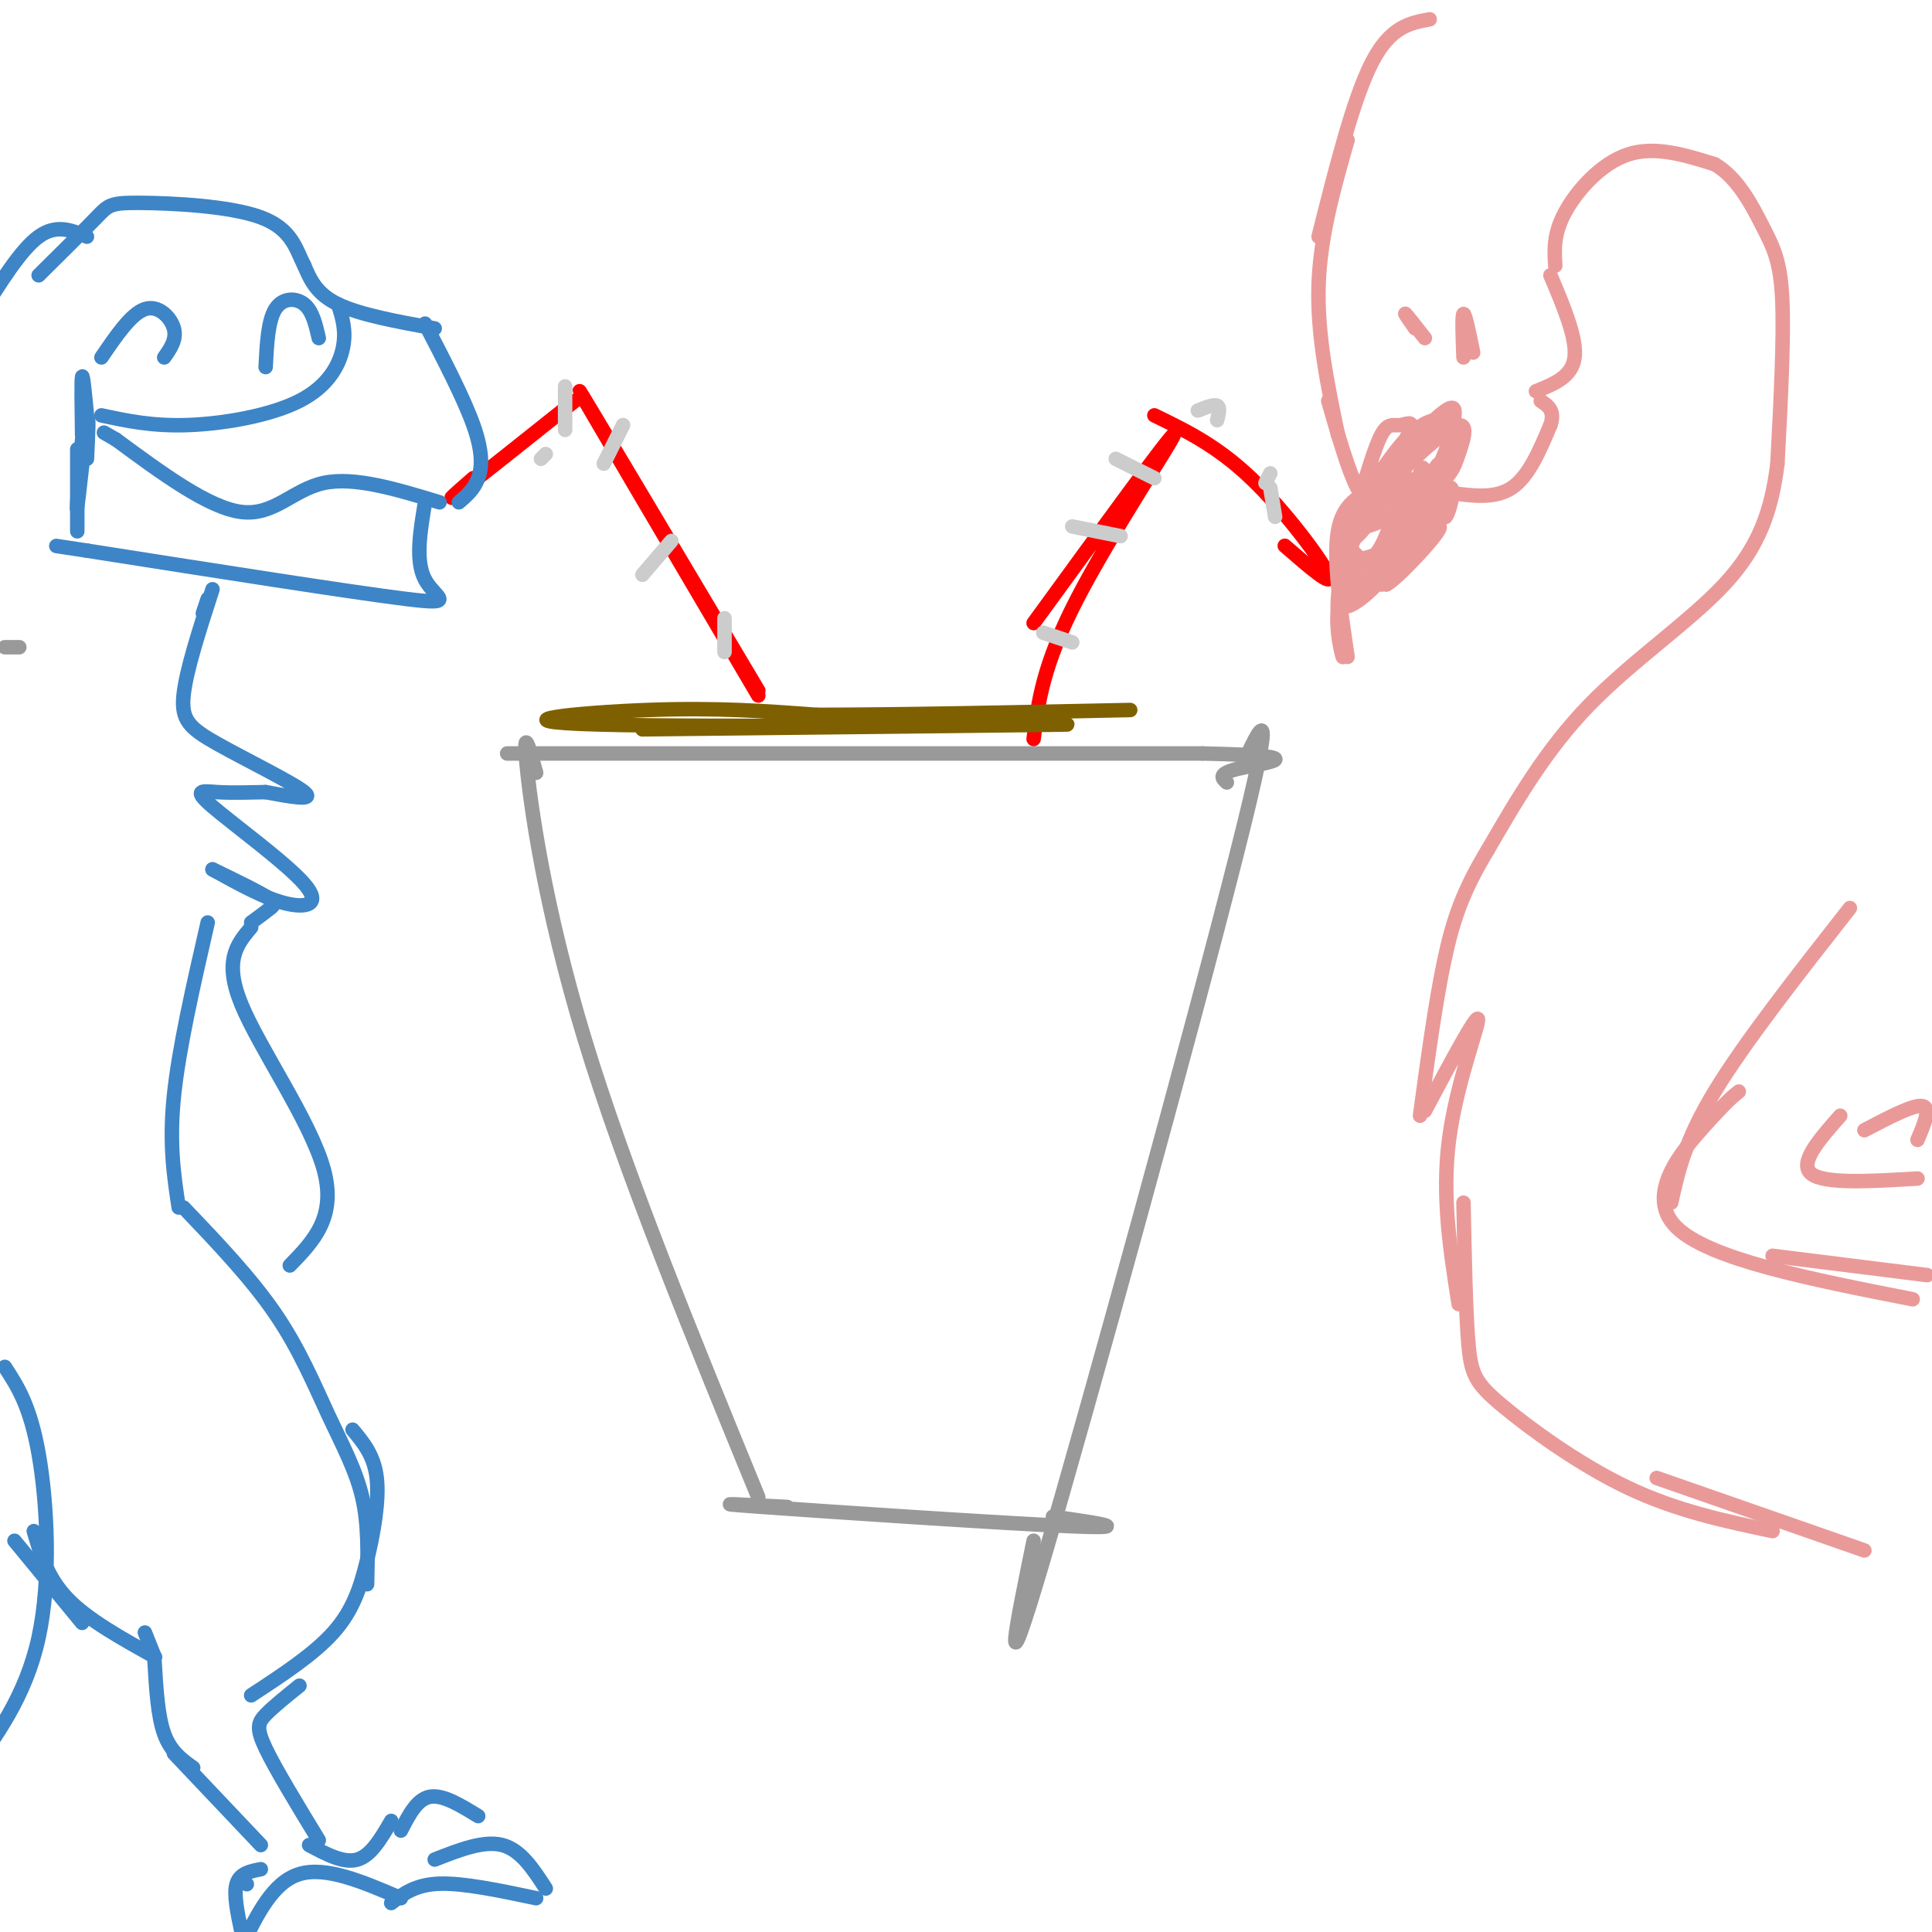 <svg viewBox='0 0 400 400' version='1.1' xmlns='http://www.w3.org/2000/svg' xmlns:xlink='http://www.w3.org/1999/xlink'><g fill='none' stroke='#999999' stroke-width='3' stroke-linecap='round' stroke-linejoin='round'><path d='M111,160c-1.378,-5.067 -2.756,-10.133 -2,-2c0.756,8.133 3.644,29.467 12,57c8.356,27.533 22.178,61.267 36,95'/><path d='M105,156c0.000,0.000 144.000,0.000 144,0'/><path d='M249,156c24.311,0.533 13.089,1.867 8,3c-5.089,1.133 -4.044,2.067 -3,3'/><path d='M257,159c3.978,-8.711 7.956,-17.422 -1,18c-8.956,35.422 -30.844,114.978 -40,146c-9.156,31.022 -5.578,13.511 -2,-4'/><path d='M163,312c-9.311,-0.489 -18.622,-0.978 -5,0c13.622,0.978 50.178,3.422 64,4c13.822,0.578 4.911,-0.711 -4,-2'/><path d='M4,134c0.000,0.000 -3.000,0.000 -3,0'/></g>
<g fill='none' stroke='#ff0000' stroke-width='3' stroke-linecap='round' stroke-linejoin='round'><path d='M157,144c-18.500,-31.417 -37.000,-62.833 -37,-63c0.000,-0.167 18.500,30.917 37,62'/><path d='M119,83c-10.250,8.167 -20.500,16.333 -24,19c-3.500,2.667 -0.250,-0.167 3,-3'/><path d='M214,153c0.933,-7.600 1.867,-15.200 9,-29c7.133,-13.800 20.467,-33.800 20,-34c-0.467,-0.200 -14.733,19.400 -29,39'/><path d='M239,86c6.467,3.133 12.933,6.267 20,13c7.067,6.733 14.733,17.067 16,20c1.267,2.933 -3.867,-1.533 -9,-6'/></g>
<g fill='none' stroke='#7f6000' stroke-width='3' stroke-linecap='round' stroke-linejoin='round'><path d='M133,151c47.714,-0.518 95.429,-1.036 87,-1c-8.429,0.036 -73.000,0.625 -96,0c-23.000,-0.625 -4.429,-2.464 10,-3c14.429,-0.536 24.714,0.232 35,1'/><path d='M169,148c16.667,0.000 40.833,-0.500 65,-1'/></g>
<g fill='none' stroke='#cccccc' stroke-width='3' stroke-linecap='round' stroke-linejoin='round'><path d='M150,135c0.000,0.000 0.000,-7.000 0,-7'/><path d='M133,119c0.000,0.000 6.000,-7.000 6,-7'/><path d='M125,96c0.000,0.000 4.000,-8.000 4,-8'/><path d='M117,89c0.000,0.000 0.000,-9.000 0,-9'/><path d='M216,131c0.000,0.000 6.000,2.000 6,2'/><path d='M222,109c0.000,0.000 10.000,2.000 10,2'/><path d='M231,95c0.000,0.000 8.000,4.000 8,4'/><path d='M248,85c1.667,-0.667 3.333,-1.333 4,-1c0.667,0.333 0.333,1.667 0,3'/><path d='M262,100c0.000,0.000 1.000,-2.000 1,-2'/><path d='M264,107c0.000,0.000 -1.000,-6.000 -1,-6'/><path d='M113,94c0.000,0.000 -1.000,1.000 -1,1'/></g>
<g fill='none' stroke='#3d85c6' stroke-width='3' stroke-linecap='round' stroke-linejoin='round'><path d='M88,67c4.022,7.756 8.044,15.511 10,21c1.956,5.489 1.844,8.711 1,11c-0.844,2.289 -2.422,3.644 -4,5'/><path d='M91,104c-8.822,-2.689 -17.644,-5.378 -24,-4c-6.356,1.378 -10.244,6.822 -17,6c-6.756,-0.822 -16.378,-7.911 -26,-15'/><path d='M24,91c-4.333,-2.500 -2.167,-1.250 0,0'/><path d='M17,91c-0.644,7.956 -1.289,15.911 -1,14c0.289,-1.911 1.511,-13.689 2,-17c0.489,-3.311 0.244,1.844 0,7'/><path d='M21,74c3.089,-4.533 6.178,-9.067 9,-10c2.822,-0.933 5.378,1.733 6,4c0.622,2.267 -0.689,4.133 -2,6'/><path d='M55,76c0.244,-4.800 0.489,-9.600 2,-12c1.511,-2.400 4.289,-2.400 6,-1c1.711,1.400 2.356,4.200 3,7'/><path d='M17,90c-0.083,-5.667 -0.167,-11.333 0,-12c0.167,-0.667 0.583,3.667 1,8'/><path d='M88,104c-1.022,6.089 -2.044,12.178 0,16c2.044,3.822 7.156,5.378 -4,4c-11.156,-1.378 -38.578,-5.689 -66,-10'/><path d='M18,114c-11.000,-1.667 -5.500,-0.833 0,0'/><path d='M90,68c-7.750,-1.417 -15.500,-2.833 -20,-5c-4.500,-2.167 -5.750,-5.083 -7,-8'/><path d='M63,55c-1.711,-3.311 -2.490,-7.589 -9,-10c-6.510,-2.411 -18.753,-2.957 -25,-3c-6.247,-0.043 -6.499,0.416 -9,3c-2.501,2.584 -7.250,7.292 -12,12'/><path d='M18,49c-3.167,-1.333 -6.333,-2.667 -10,0c-3.667,2.667 -7.833,9.333 -12,16'/><path d='M70,63c0.863,2.720 1.726,5.440 1,9c-0.726,3.560 -3.042,7.958 -9,11c-5.958,3.042 -15.560,4.726 -23,5c-7.440,0.274 -12.720,-0.863 -18,-2'/><path d='M16,93c0.000,0.000 0.000,17.000 0,17'/><path d='M43,124c0.000,0.000 -1.000,3.000 -1,3'/><path d='M44,122c-2.744,8.464 -5.488,16.929 -6,22c-0.512,5.071 1.208,6.750 7,10c5.792,3.250 15.655,8.071 18,10c2.345,1.929 -2.827,0.964 -8,0'/><path d='M55,164c-3.129,0.055 -6.952,0.191 -10,0c-3.048,-0.191 -5.322,-0.711 -1,3c4.322,3.711 15.241,11.653 19,16c3.759,4.347 0.360,5.099 -4,4c-4.360,-1.099 -9.680,-4.050 -15,-7'/><path d='M44,180c-0.226,-0.095 6.708,3.167 10,5c3.292,1.833 2.940,2.238 2,3c-0.940,0.762 -2.470,1.881 -4,3'/><path d='M43,191c-3.000,13.083 -6.000,26.167 -7,36c-1.000,9.833 0.000,16.417 1,23'/><path d='M38,250c6.988,7.321 13.976,14.643 19,22c5.024,7.357 8.083,14.750 11,21c2.917,6.250 5.690,11.357 7,17c1.310,5.643 1.155,11.821 1,18'/><path d='M73,296c2.232,2.673 4.464,5.345 5,10c0.536,4.655 -0.625,11.292 -2,17c-1.375,5.708 -2.964,10.488 -7,15c-4.036,4.512 -10.518,8.756 -17,13'/><path d='M62,349c-2.711,2.178 -5.422,4.356 -7,6c-1.578,1.644 -2.022,2.756 0,7c2.022,4.244 6.511,11.622 11,19'/><path d='M54,382c0.000,0.000 -18.000,-19.000 -18,-19'/><path d='M40,366c-2.333,-1.667 -4.667,-3.333 -6,-7c-1.333,-3.667 -1.667,-9.333 -2,-15'/><path d='M32,343c0.000,0.000 -2.000,-5.000 -2,-5'/><path d='M32,343c0.000,0.000 0.100,0.100 0.1,0.1'/><path d='M32,343c-6.917,-3.833 -13.833,-7.667 -18,-12c-4.167,-4.333 -5.583,-9.167 -7,-14'/><path d='M17,336c0.000,0.000 -14.000,-17.000 -14,-17'/><path d='M1,283c2.622,4.022 5.244,8.044 7,18c1.756,9.956 2.644,25.844 0,38c-2.644,12.156 -8.822,20.578 -15,29'/><path d='M64,382c3.583,1.917 7.167,3.833 10,3c2.833,-0.833 4.917,-4.417 7,-8'/><path d='M83,379c1.667,-3.250 3.333,-6.500 6,-7c2.667,-0.500 6.333,1.750 10,4'/><path d='M90,385c5.083,-2.000 10.167,-4.000 14,-3c3.833,1.000 6.417,5.000 9,9'/><path d='M111,393c-7.500,-1.583 -15.000,-3.167 -20,-3c-5.000,0.167 -7.500,2.083 -10,4'/><path d='M83,393c-7.750,-3.333 -15.500,-6.667 -21,-5c-5.500,1.667 -8.750,8.333 -12,15'/><path d='M50,400c-0.833,-3.917 -1.667,-7.833 -1,-10c0.667,-2.167 2.833,-2.583 5,-3'/><path d='M51,390c0.000,0.000 0.100,0.100 0.1,0.1'/><path d='M52,192c-2.889,3.422 -5.778,6.844 -2,16c3.778,9.156 14.222,24.044 17,34c2.778,9.956 -2.111,14.978 -7,20'/></g>
<g fill='none' stroke='#ea9999' stroke-width='3' stroke-linecap='round' stroke-linejoin='round'><path d='M296,4c-4.083,0.750 -8.167,1.500 -12,9c-3.833,7.500 -7.417,21.750 -11,36'/><path d='M279,29c-2.833,9.917 -5.667,19.833 -6,30c-0.333,10.167 1.833,20.583 4,31'/><path d='M275,83c2.083,7.250 4.167,14.500 6,18c1.833,3.500 3.417,3.250 5,3'/><path d='M291,100c-3.917,1.000 -7.833,2.000 -10,5c-2.167,3.000 -2.583,8.000 -3,13'/><path d='M285,101c-3.500,1.583 -7.000,3.167 -8,9c-1.000,5.833 0.500,15.917 2,26'/><path d='M282,108c-2.321,5.054 -4.643,10.107 -5,16c-0.357,5.893 1.250,12.625 1,12c-0.250,-0.625 -2.357,-8.607 0,-14c2.357,-5.393 9.179,-8.196 16,-11'/><path d='M294,111c2.833,-2.000 1.917,-1.500 1,-1'/><path d='M281,116c5.583,-1.583 11.167,-3.167 14,-6c2.833,-2.833 2.917,-6.917 3,-11'/><path d='M293,104c1.292,-4.661 2.583,-9.321 1,-6c-1.583,3.321 -6.042,14.625 -6,15c0.042,0.375 4.583,-10.179 6,-13c1.417,-2.821 -0.292,2.089 -2,7'/><path d='M292,107c-0.673,2.833 -1.354,6.417 0,3c1.354,-3.417 4.744,-13.833 6,-14c1.256,-0.167 0.376,9.917 1,11c0.624,1.083 2.750,-6.833 1,-6c-1.750,0.833 -7.375,10.417 -13,20'/><path d='M287,121c1.609,-0.436 12.130,-11.526 11,-12c-1.130,-0.474 -13.911,9.667 -18,14c-4.089,4.333 0.515,2.859 5,-2c4.485,-4.859 8.853,-13.103 10,-17c1.147,-3.897 -0.926,-3.449 -3,-3'/><path d='M292,101c-2.183,5.622 -6.142,21.177 -6,20c0.142,-1.177 4.384,-19.087 5,-22c0.616,-2.913 -2.396,9.170 -5,14c-2.604,4.830 -4.801,2.408 -6,1c-1.199,-1.408 -1.400,-1.802 0,-5c1.400,-3.198 4.400,-9.199 6,-11c1.600,-1.801 1.800,0.600 2,3'/><path d='M288,101c-1.156,2.778 -5.044,8.222 -7,10c-1.956,1.778 -1.978,-0.111 -2,-2'/><path d='M281,105c1.789,-6.174 3.577,-12.349 5,-15c1.423,-2.651 2.480,-1.780 4,-2c1.520,-0.220 3.504,-1.531 1,3c-2.504,4.531 -9.496,14.905 -10,15c-0.504,0.095 5.480,-10.090 10,-15c4.520,-4.910 7.577,-4.546 9,-3c1.423,1.546 1.211,4.273 1,7'/><path d='M301,95c-1.282,2.918 -4.987,6.712 -10,10c-5.013,3.288 -11.332,6.070 -9,2c2.332,-4.070 13.316,-14.992 18,-18c4.684,-3.008 3.067,1.897 2,5c-1.067,3.103 -1.583,4.403 -5,7c-3.417,2.597 -9.736,6.492 -12,6c-2.264,-0.492 -0.473,-5.369 3,-10c3.473,-4.631 8.627,-9.016 11,-9c2.373,0.016 1.964,4.433 1,7c-0.964,2.567 -2.482,3.283 -4,4'/><path d='M296,99c-2.207,1.640 -5.725,3.740 -8,4c-2.275,0.260 -3.308,-1.321 -1,-5c2.308,-3.679 7.958,-9.455 11,-12c3.042,-2.545 3.475,-1.857 3,1c-0.475,2.857 -1.859,7.885 -4,11c-2.141,3.115 -5.040,4.319 -7,4c-1.960,-0.319 -2.980,-2.159 -4,-4'/><path d='M293,68c-1.167,-1.667 -2.333,-3.333 -2,-3c0.333,0.333 2.167,2.667 4,5'/><path d='M303,74c-0.167,-4.417 -0.333,-8.833 0,-9c0.333,-0.167 1.167,3.917 2,8'/><path d='M300,102c4.750,0.667 9.500,1.333 13,-1c3.500,-2.333 5.750,-7.667 8,-13'/><path d='M321,88c1.000,-3.000 -0.500,-4.000 -2,-5'/><path d='M318,81c3.750,-1.500 7.500,-3.000 8,-7c0.500,-4.000 -2.250,-10.500 -5,-17'/><path d='M322,55c-0.200,-3.267 -0.400,-6.533 2,-11c2.400,-4.467 7.400,-10.133 13,-12c5.600,-1.867 11.800,0.067 18,2'/><path d='M355,34c4.798,2.762 7.792,8.667 10,13c2.208,4.333 3.631,7.095 4,15c0.369,7.905 -0.315,20.952 -1,34'/><path d='M368,96c-1.226,9.786 -3.792,17.250 -11,25c-7.208,7.750 -19.060,15.786 -28,25c-8.940,9.214 -14.970,19.607 -21,30'/><path d='M308,176c-5.044,8.356 -7.156,14.244 -9,23c-1.844,8.756 -3.422,20.378 -5,32'/><path d='M295,230c5.356,-10.044 10.711,-20.089 11,-19c0.289,1.089 -4.489,13.311 -6,25c-1.511,11.689 0.244,22.844 2,34'/><path d='M303,249c0.226,11.238 0.452,22.476 1,29c0.548,6.524 1.417,8.333 7,13c5.583,4.667 15.881,12.190 26,17c10.119,4.810 20.060,6.905 30,9'/><path d='M343,306c0.000,0.000 43.000,15.000 43,15'/><path d='M383,188c-10.917,13.917 -21.833,27.833 -28,38c-6.167,10.167 -7.583,16.583 -9,23'/><path d='M360,226c-1.200,0.956 -2.400,1.911 -7,7c-4.600,5.089 -12.600,14.311 -6,21c6.600,6.689 27.800,10.844 49,15'/><path d='M367,260c0.000,0.000 32.000,4.000 32,4'/><path d='M381,231c-4.333,4.917 -8.667,9.833 -6,12c2.667,2.167 12.333,1.583 22,1'/><path d='M386,234c5.083,-2.667 10.167,-5.333 12,-5c1.833,0.333 0.417,3.667 -1,7'/></g>
</svg>